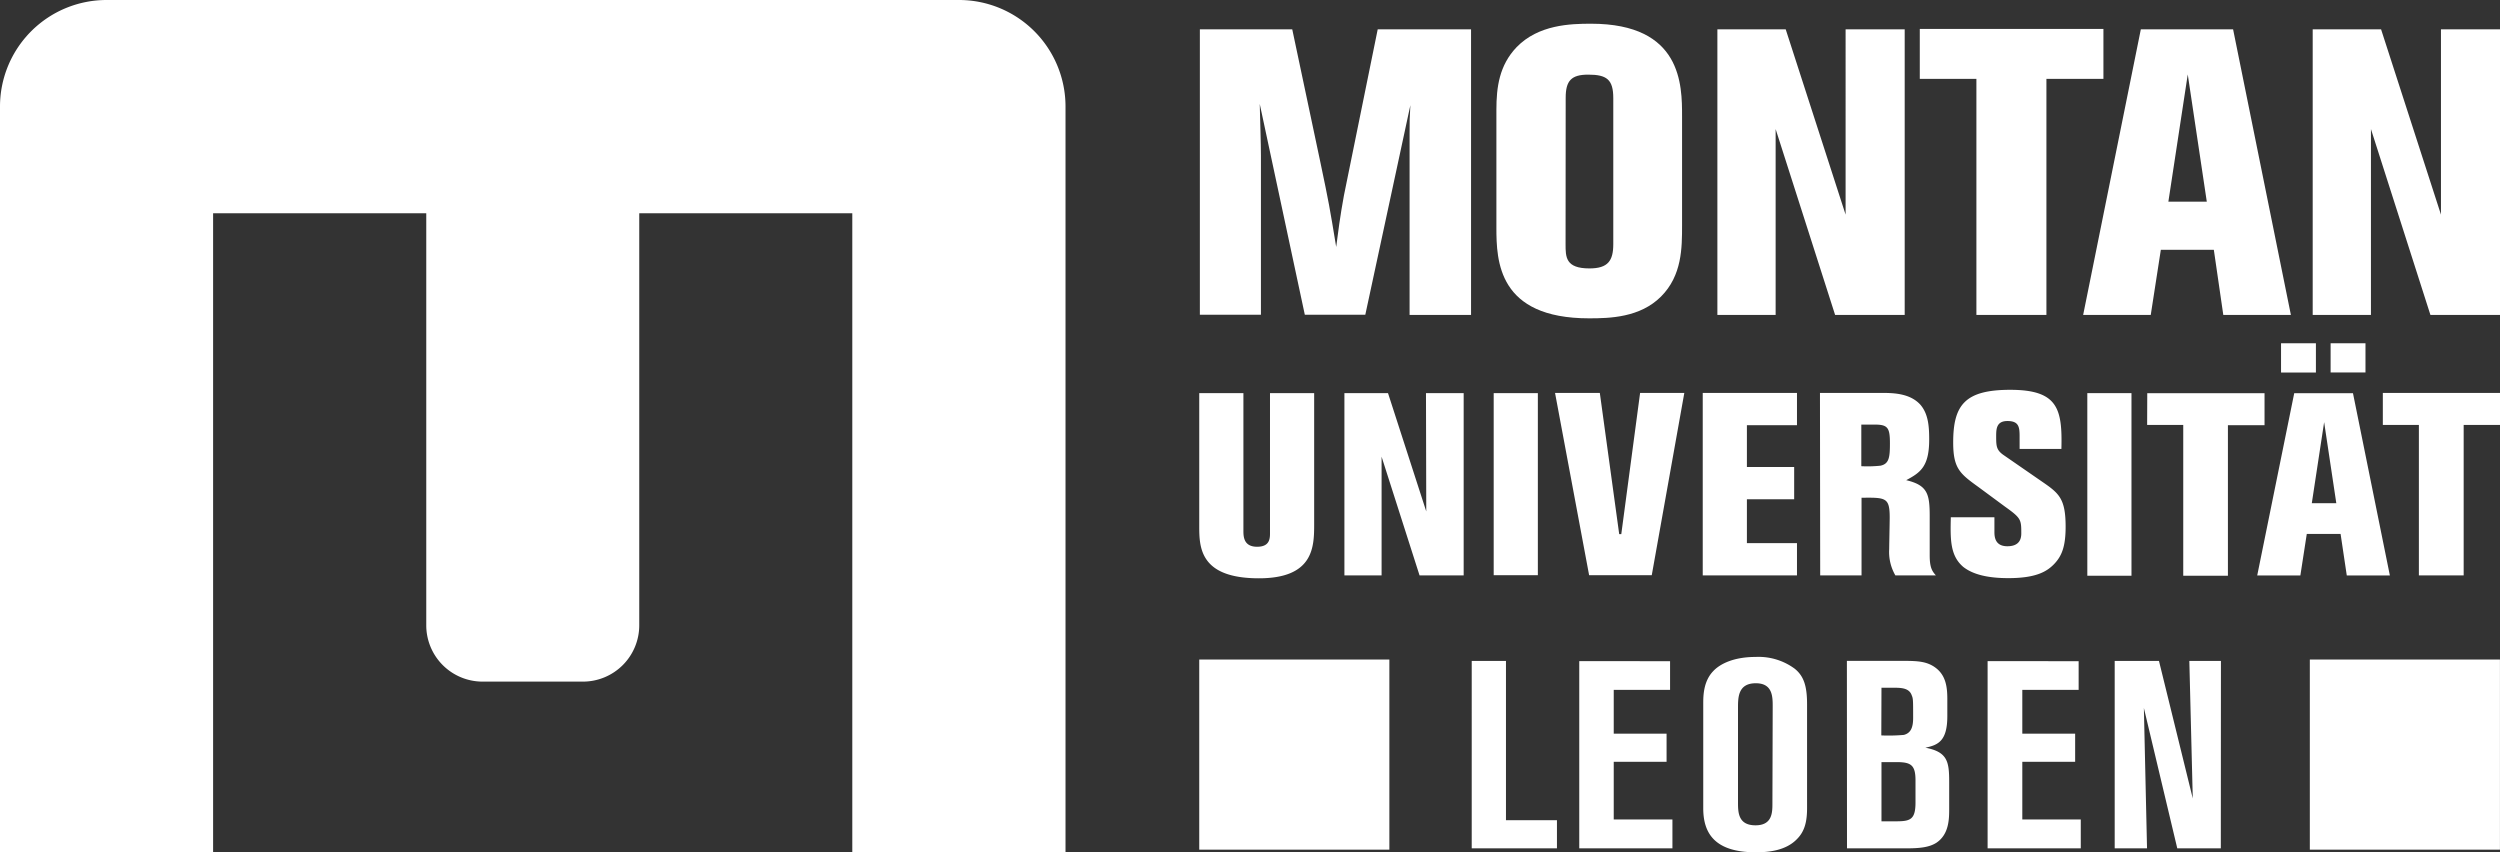 <svg xmlns="http://www.w3.org/2000/svg" viewBox="0 0 443.8 151.31"><rect x="0" y="0" width="443.8" height="151.31" fill="#333333" stroke="none"/><path d="M37.83,151.31H0V18.92A18.92,18.92,0,0,1,18.92,0H170.24a18.91,18.91,0,0,1,18.91,18.91l0,132.39H151.3V37.86H113.48V111a10,10,0,0,1-10,10H85.67a10,10,0,0,1-10-10V37.86H37.83Z" style="fill:#fff"/><path d="M433.32,5.21H443.8v50.7H431.45l-10.56-33v33H410.55V5.21h12.14L433.32,38.1Zm-44.95,8L384.93,35.8h6.82Zm-8.33-8h16.38l10.26,50.7h-12L393,44.35h-9.41l-1.79,11.56h-12ZM340.8,5.14h32.6V14H363.28V55.91H350.85V14H340.8Zm-13.17.07h10.49v50.7H325.77l-10.56-33v33H304.87V5.21H317L327.63,38.1ZM277.92,43.34c0,2.3,0,4.31,4.24,4.31,3.3,0,4.23-1.37,4.23-4.31V17.42c0-3.3-1.15-4.17-4.45-4.17-3,0-4,1.08-4,4.1ZM265.64,19.5c0-4,.5-7.9,3.59-11.13,3.88-4,9.55-4.16,13.21-4.16,16.16,0,16.16,10.91,16.16,16.44V40c0,4,0,8.9-3.73,12.64s-9.12,3.87-12.78,3.87c-16.16,0-16.45-10.2-16.45-16.08Zm-4.5-14.29v50.7H250.23V23.67c0-2.3,0-2.73.14-5l-8,37.2H231.63l-8-37.42c.07,2.88.21,7.11.21,9.12v28.3H213V5.21H229.4l5,23.63c1.51,7.18,1.65,8,2.8,15,.29-2.3.72-5.6,1.37-9.12l6-29.51Z" style="fill:#fff"/><path d="M423,69.75h20.81v5.68h-6.46v26.72H429.4V75.43H423Zm-9.27-8.81h6.19v5.18h-6.19Zm-1.15,14-2.19,14.39h4.35Zm-1.46-8.81h-6.19V60.94h6.19Zm-3.85,3.67H417.7l6.55,32.36H416.6l-1.1-7.38h-6l-1.14,7.38h-7.66Zm-26.09,0H402v5.68H395.5v26.72h-7.93V75.43h-6.41Zm-2.8,32.4h-7.84V69.79h7.84ZM351.23,86.47c-3.3-2.38-4.5-3.3-4.5-7.92,0-6.65,2.07-9.35,10.13-9.35,8.48,0,9.26,3.39,9.08,10.49h-7.42V77.45c0-1.65-.14-2.71-2.16-2.71s-2,1.51-2,2.84c0,1.74.09,2.39,1.46,3.3l6.7,4.63c3,2.06,4.17,3,4.17,8,0,3.53-.69,5.22-2.06,6.64s-3.4,2.48-8.12,2.48c-3.62,0-6.28-.64-8-2-2.34-2-2.29-4.9-2.2-8.8h7.74v2.52c0,.78,0,2.62,2.3,2.62s2.47-1.51,2.47-2.3c0-2.47-.05-2.7-2.93-4.76ZM330.42,75.38v7.38a22,22,0,0,0,3.39-.09c1.56-.32,1.69-1.51,1.69-4,0-2.79-.41-3.3-2.75-3.3Zm-7.34-5.63h11c2.07,0,5,.08,6.83,2.1,1.42,1.65,1.56,3.9,1.56,6.19,0,4.82-1.6,5.87-4.08,7.2,3.85.91,4.17,2.52,4.17,6.46v6.88c0,2.15.41,2.79,1.1,3.57h-7.19a8.27,8.27,0,0,1-1.1-4.67c0-.78.09-4.68.09-5.6,0-3.57-.69-3.57-5-3.52v13.79h-7.34Zm-4.08,0v5.73h-8.89V82.9h8.39v5.73h-8.39v7.79H319v5.73H302.27V69.75Zm-35,0,3.44,25.07h.37l3.34-25.07H299l-5.78,32.36H282.1l-6.05-32.36Zm-11,32.36h-7.84V69.79H273ZM253.14,69.79h6.69v32.36H252l-6.74-21.08v21.08h-6.6V69.79h7.74l6.79,21Zm-32.41,0V94.18c0,1,0,2.88,2.43,2.88s2.29-1.69,2.29-2.75V69.79h7.84V93.08c0,4-.09,9.58-9.81,9.58-10.59,0-10.59-5.6-10.59-9.36V69.79Z" style="fill:#fff"/><rect x="212.89" y="117.08" width="33.75" height="33.75" style="fill:#fff"/><rect x="410.04" y="117.08" width="33.75" height="33.75" style="fill:#fff"/><path d="M394.26,117.33h-5.61l.61,24.41-6-24.41h-7.86V150.6h5.74l-.56-24.92,5.93,24.92h7.73ZM352.84,150.6h16.54v-5.13H359V135.24h9.38v-5H359v-7.78h10v-5.09H352.84ZM334,135.29h2.65c2.59,0,3.39.51,3.39,3.25v3.91c0,3.07-.94,3.35-3.49,3.35H334Zm0-13.2h2.46c1.56,0,2.55.28,2.92,1.37.24.56.24.85.24,4,0,1.7-.43,2.69-1.65,3a30.93,30.93,0,0,1-4,.09Zm-6.12,28.51h10.51c2.41,0,4.1-.18,5.37-1,2.26-1.51,2.26-4.29,2.26-6.08v-4.71c0-3.59-.28-5.33-4.23-6.08,2.35-.47,3.9-1.27,3.9-5.61v-3c0-2.27-.28-4.43-2.4-5.8-1.32-.84-2.73-1-5.09-1H327.86Zm-13.24-8c0,1.6,0,3.91-3,3.91s-3.11-2.17-3.11-4V125.67c0-1.84,0-4.38,3.16-4.38,3,0,3,2.4,3,4.15ZM320.79,125c0-3.2-.57-5-2.22-6.31a10.81,10.81,0,0,0-6.92-2.07c-3.78,0-6.27,1.17-7.54,2.54-1.7,1.79-1.75,4.29-1.75,5.7v18.62c0,4.24,1.84,7.82,9.33,7.82,2.22,0,5.33-.28,7.31-2.35,1.32-1.32,1.79-3,1.79-5.47ZM280.35,150.6h16.54v-5.13H286.47V135.24h9.38v-5h-9.38v-7.78h10v-5.09H280.35Zm-19.09,0h15.13v-5h-9.05V117.33h-6.08Z" style="fill:#fff"/></svg>